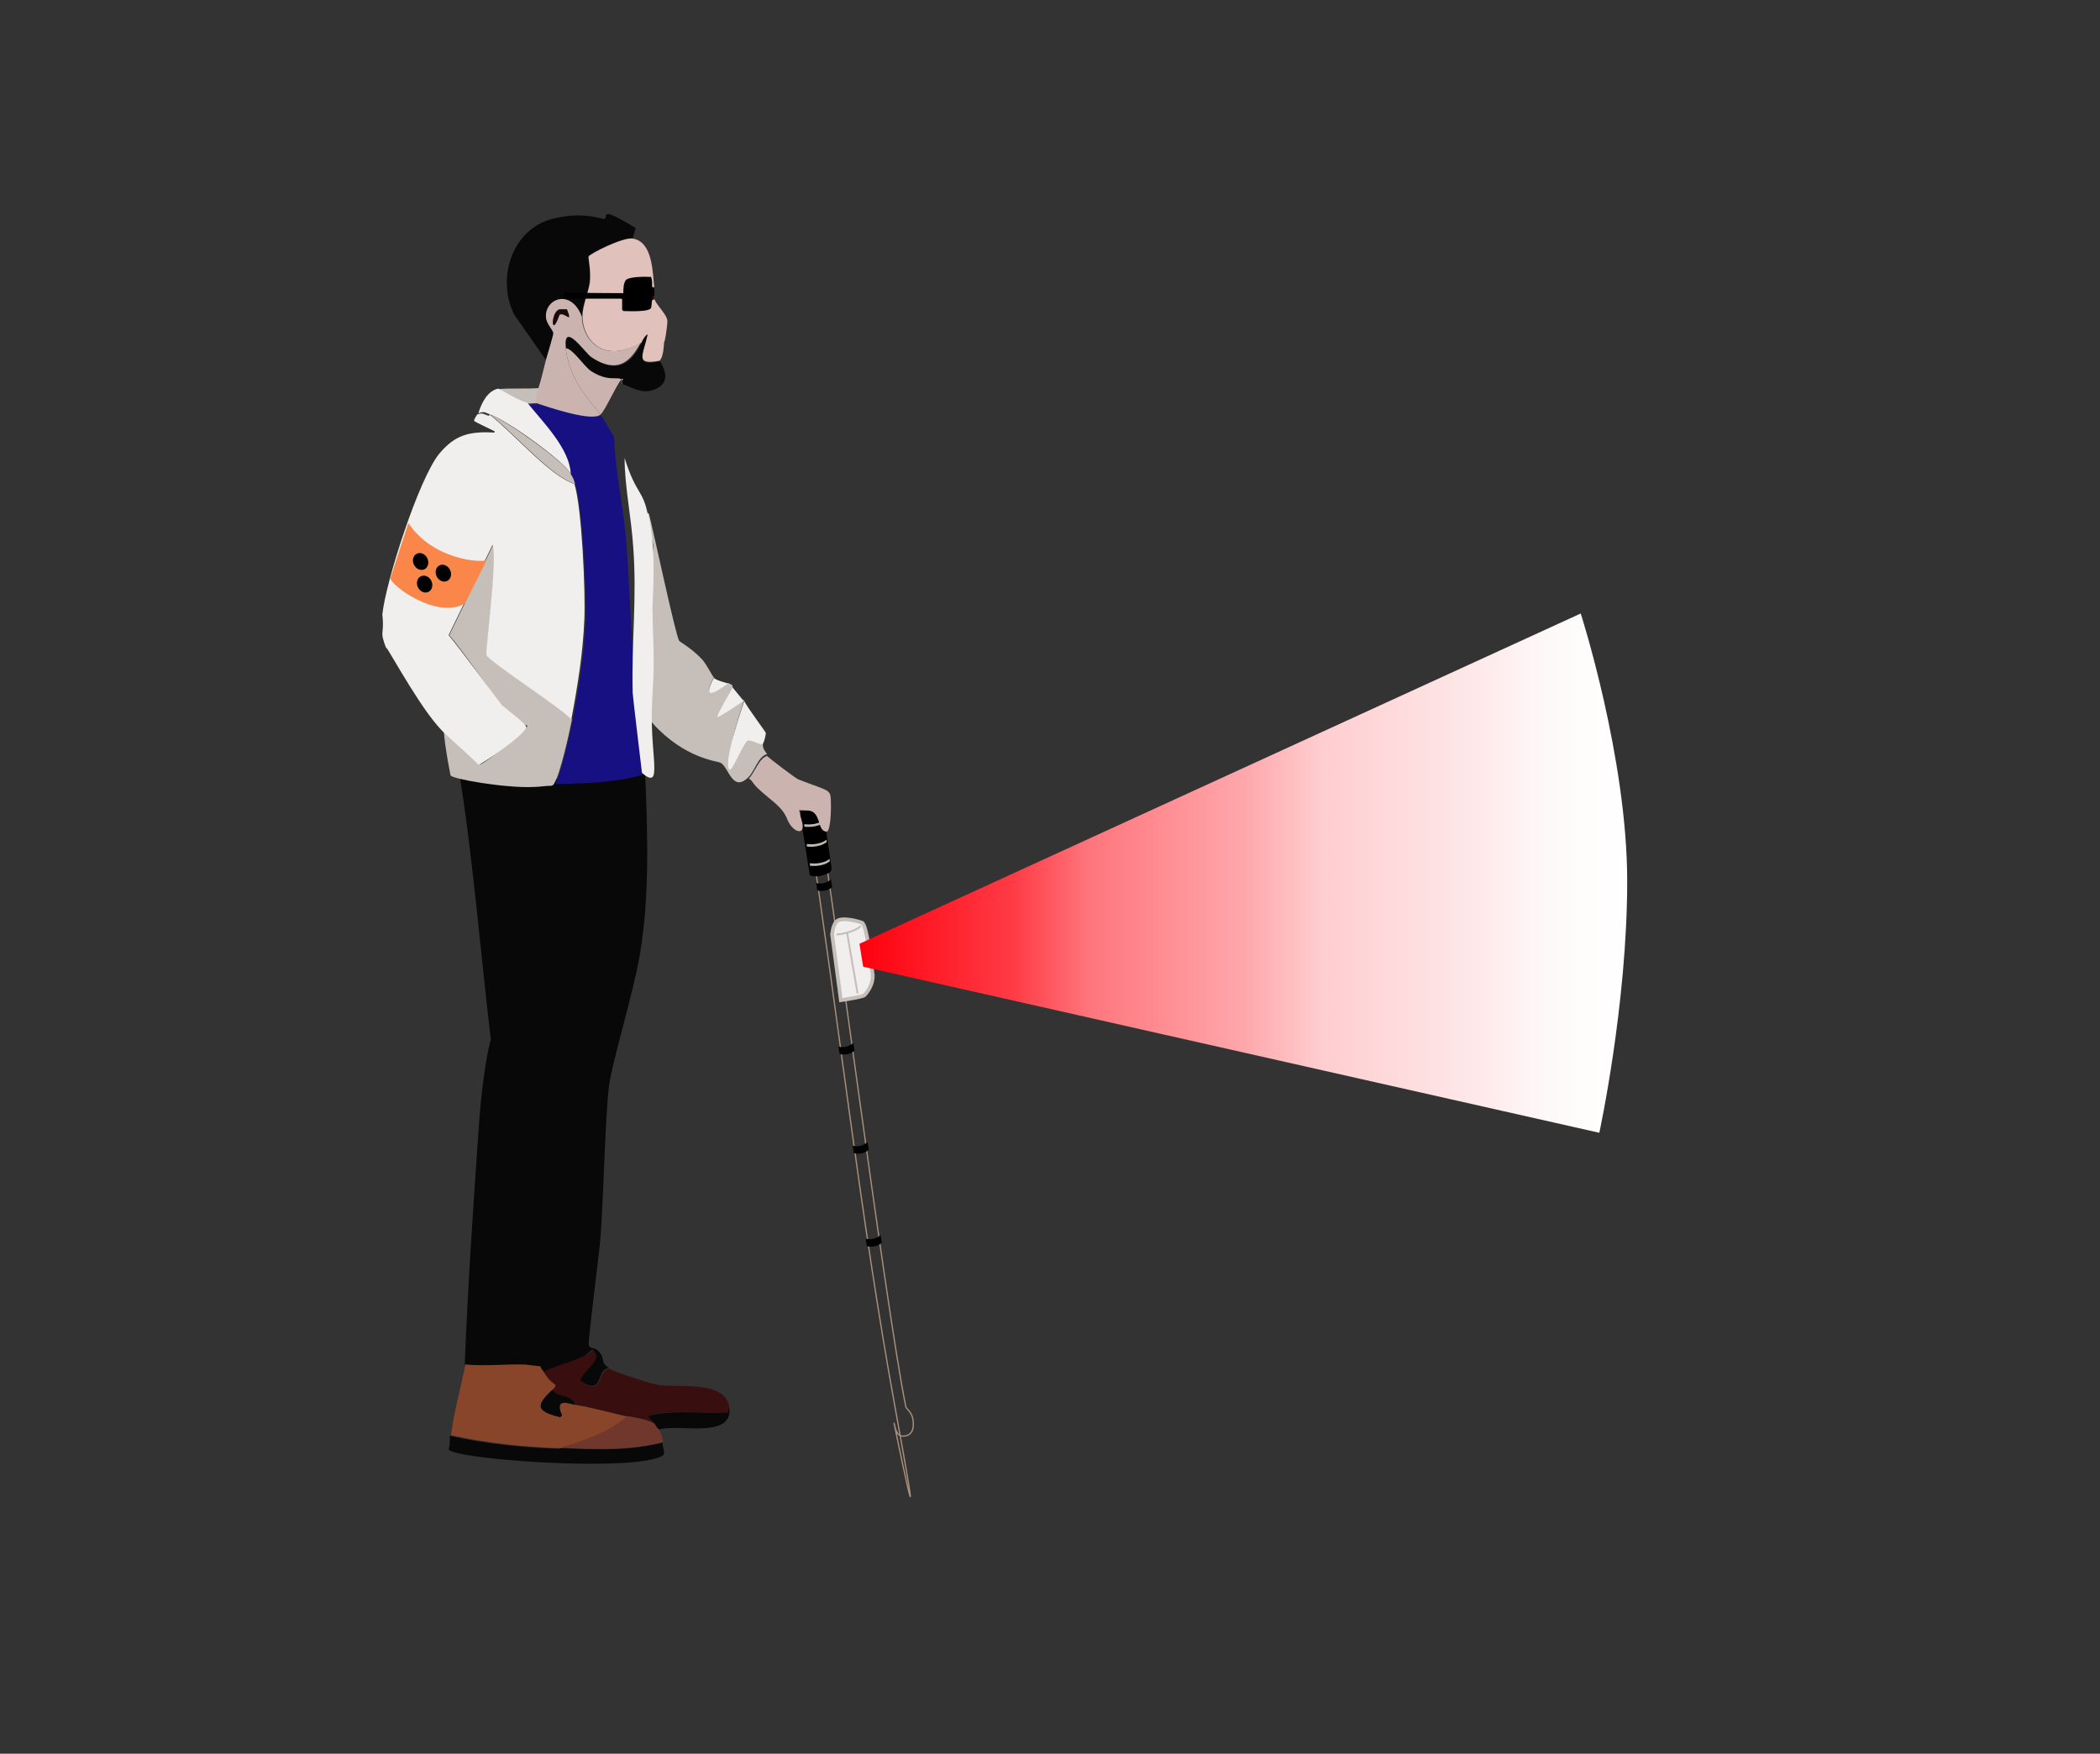 <?xml version="1.0" encoding="UTF-8"?>
<svg id="Ebene_2" data-name="Ebene 2" xmlns="http://www.w3.org/2000/svg" baseProfile="tiny" version="1.2" xmlns:xlink="http://www.w3.org/1999/xlink" viewBox="0 0 338.9 283">
  <rect x="0" y="0" width="338.9" height="283" fill="#333333" stroke="none"/>
  <defs>
    <linearGradient id="Unbenannter_Verlauf_36" data-name="Unbenannter Verlauf 36" x1="138.7" y1="140.9" x2="262.6" y2="140.9" gradientUnits="userSpaceOnUse">
      <stop offset="0" stop-color="#fe000d"/>
      <stop offset=".2" stop-color="#fe3b45"/>
      <stop offset=".3" stop-color="#fe767d"/>
      <stop offset=".5" stop-color="#fea7ab"/>
      <stop offset=".6" stop-color="#fecdcf"/>
      <stop offset=".8" stop-color="#fee8e9"/>
      <stop offset=".9" stop-color="#fef9f9"/>
      <stop offset="1" stop-color="#fff"/>
    </linearGradient>
  </defs>
  <g>
    <path d="M130.6,133.6c4.8,31.3,8.2,62.6,13.9,93.8s-.5.9-.2,2.3.6,2.3,1.9,2,1.3-1.8,1.1-2.8-1-1.6-1.1-1.8c-3.4-16.6-13-92.3-14-94.4-.5-1-2.9-2.1-2.8-3.3-.2.5-.3,3.5,1.1,4.2Z" fill="none" stroke="#ab917d" stroke-miterlimit="10" stroke-width=".2"/>
    <path d="M134.3,150.9l1.4,10.5s3.5-.5,3.8-.8,1.6-1.8,1.3-3.6-.9-7.8-1.7-8.1-2.9-.8-3.8-.4-1,2.2-1,2.4Z" fill="#f0efed" stroke="#c5beb9" stroke-miterlimit="10" stroke-width=".6"/>
    <path d="M138.4,160.3s-1.7-9.7-1.7-9.9" fill="#f0efed" stroke="#c5beb9" stroke-miterlimit="10" stroke-width=".3"/>
    <path d="M138.9,149.4c-.4.7-2.9,1.4-3.9,1.4" fill="#f0efed" stroke="#c5beb9" stroke-miterlimit="10" stroke-width=".3"/>
    <path d="M138.7,152.3l116.4-53.3s7.5,23.3,7.5,43.2-4.5,40.6-4.5,40.6l-118.8-26.8-.6-3.7Z" fill="url(#Unbenannter_Verlauf_36)" stroke-width="0"/>
    <path d="M134.3,143.1c-.9,1-2.4.6-2.4.6l-.2-1.2s1.3.4,2.4-.6l.2,1.2Z" fill="#000" stroke-width="0"/>
    <path d="M137.9,169.5c-.9,1-2.4.6-2.4.6l-.2-1.2s1.3.4,2.4-.6l.2,1.2Z" fill="#000" stroke-width="0"/>
    <path d="M140.2,185.5c-.9,1-2.4.6-2.4.6l-.2-1.2s1.3.4,2.4-.6l.2,1.2Z" fill="#000" stroke-width="0"/>
    <path d="M142.3,200.5c-.9,1-2.4.6-2.4.6l-.2-1.2s1.3.4,2.4-.6l.2,1.2Z" fill="#000" stroke-width="0"/>
    <g>
      <path d="M132.8,130.6l1.4,9.4c0,.4-.1.7-.5.9-.6.3-1.5.6-2.4.5s-.6-.4-.7-.7l-1.5-9.5c0-.4.2-.8.5-.9s1.3-.4,2.3-.4.8.3.9.8Z" fill="#000" stroke-width="0"/>
      <path d="M133.4,135.9c-1.3,1-3.2.7-3.2.7v-.4s1.9.3,3.2-.7v.4Z" fill="#c0b9b3" stroke-width="0"/>
      <path d="M133.9,139c-1.3,1-3.2.7-3.2.7v-.4s1.9.3,3.2-.7v.4Z" fill="#c0b9b3" stroke-width="0"/>
      <path d="M133,132.7c-1.3,1-3.2.7-3.2.7v-.4s1.9.3,3.2-.7v.4Z" fill="#c0b9b3" stroke-width="0"/>
    </g>
  </g>
  <path d="M85.1,125.6c6.4.2,12.7,0,19-1.1.4,9.6.8,20.3-.9,29.9-1,5.8-4.3,16.6-4.9,20.7-.6,4.3-.9,18.3-1.4,24.7-.2,2.5-2,16.4-1.9,17.2.2.9.9.1,1.9,1.4.7,1,0,1.5,1.4,2.4-2.3.1-.7,4.7-4.7,2-.1-1.4,3.9-3.5,2-5-2.4,1.8-6.1,5.7-8,3.5-.4-.5-.4,0-.6-.8,0,0-8.9,0-12-.3.5-12.9,1.4-25.9,2.3-38.8.3-4.1.9-9.8,1.9-13.7-1.5-12.6-3-30.4-5.1-43,2.4,1.1,8.2.8,10.9.9Z" fill="#080808" stroke-width="0"/>
  <path d="M102.1,38.5c-1.7-.3-7.1,2.5-7.2,2.9,0,.2.5,2.3.2,4.2-.2,1.8-1.2,3.7-1.2,5.5-1.8-4.5-5.8-3-5.8-.1,0,1.3,1.1,2.2,1.2,2.8,0,.3-1,3.6-1.2,4.3l-5.1-7.3c-2.9-5.7-.5-13.8,6.2-15.5,5.2-1.3,8,.2,8.4,0,.6-.3-1.1-2.2,5,1.5l-.5,1.7Z" fill="#080808" stroke-width="0"/>
  <path d="M86.5,65.1c2.1.6,9.1,3,10.5,1.9.7,1.2,1.4,2.3,2.1,3.5.2,5.4,1.4,10.8,1.9,16.2.8,9,1.4,31.5,2.8,38.1.2.4-3.3,1-5,1.2-3,.4-6.2.5-9.2.5.9-1.5,2.4-8.2,2.8-10.2,1-5.2,1.9-10.8,2.1-16.2.2-4.4-.5-18-1.6-21.8-.2-.7-.3-1-.7-1.6-.2-4-4.4-8.2-7-11.4.3.1,1-.1,1.4,0Z" fill="#171083" stroke-width="0"/>
  <path d="M87.3,62.5c0,.1-.7,2.1-.8,2.6-.3-.1-1.1.1-1.4,0-1.6-.5-3.1-1.6-4.7-2.3,1.6-.2,5,0,6.8-.2Z" fill="#c5beb9" stroke-width="0"/>
  <g>
    <path d="M104.5,115.9c.2-.8.2-13.6.2-15.9,0-2.4-.3-4.7-.2-7.1,0-1.1,1-3.4.9-4.9,0-.7-1.4-3.9-.7-5.2.8,3.1,4.3,19.6,4.9,20.6.1.2,1.9,1.1,3.7,3,.8.9,1.7,2.8,1.9,2.9-1.9,3.6,0,2.7,2.3.9.6.4.8.1.7,1-2.8,5.7-3.2,4.2,1.9,1.7,0,0,0,0,0,0-.6,1.9-1.2,3.8-1.7,5.7-1.6,7.4-.8,6.4,2.1.5.8.2,1.7.5,2.6.7,0,.9.1,1.1.7,1.9-1.4.3-2,2.7-3,3.7-2.6,2.6-3.2-1.6-4.5-2.3-.6-.3-5.8-.7-10.9-6.3l-.8-1.1Z" fill="#c5beb9" stroke-width="0"/>
    <path d="M92.3,116.1c-.4,2.1-1.9,8.8-2.8,10.2,0,0-.1.4-.5.5-1,0-2,.2-3,.2-4.4.2-13.2-1.3-13.3-1.9-.5-2.4-1.5-8.6-.9-7.7,0,0,5.4,5.3,5.6,5.9s8.2-6.1,7.7-6.2c-.9-.2-3.7-2-4.2-3-.3-.7-6.6-9.6-8.4-11.6l7.1-14.6c.8,2.6-1.3,17-1,17.8.2.8,12.4,8.7,13.7,10.4Z" fill="#c5beb9" stroke-width="0"/>
    <path d="M80.4,62.7c1.5.7,3,1.8,4.7,2.3,2.6,3.2,6.8,7.4,7,11.4-1.5-2.3-10.3-8.6-13-9.5-.8-.3-.9-.6-1.9-.2.5-1.7,1.5-3.7,3.3-4Z" fill="#f0efed" stroke-width="0"/>
    <path d="M104.6,82.8c1.4,6,.7,13.9.7,15.1,0,2.5.2,6.8.2,8.7,0,4.1-.4,6.4-.3,10.4s.6,6.7.3,8-1.9-.3-1.9-.3c0,0-1.5-12.5-1.5-12.9-.2-8.3.7-15.2.1-23.4-.3-4.9-1.4-9.8-1.4-14.5,1.8,5.8,2.9,5.1,3.7,8.9Z" fill="#f0efed" stroke-width="0"/>
    <path d="M123.1,120.1c-.2.2-1.8-.7-2.4-.6s-2.6,5.2-3,4.7c-1-1.1,1.8-9.2,2.4-11.1.3.8,3.4,4.9,3.5,5.2,0,0-.2,1.4-.5,1.7Z" fill="#f0efed" stroke-width="0"/>
    <path d="M117.5,110.3c-2.3,1.7-4.2,2.7-2.3-.9.6.5,2.1.8,2.3.9Z" fill="#f0efed" stroke-width="0"/>
    <path d="M92.1,76.5c.4.6.5.9.7,1.6-4-1.3-9.6-8-13.7-11.2,2.7,1,11.5,7.3,13,9.5Z" fill="#c5beb9" stroke-width="0"/>
    <path d="M79,66.9c4.1,3.2,9.7,9.9,13.7,11.2,1.2,3.8,1.8,17.4,1.6,21.8-.2,5.4-1.1,10.9-2.1,16.2-1.4-1.7-13.5-9.5-13.7-10.4-.2-.9,1.8-15.2,1-17.8l-7.1,14.6c1.8,2.1,8.1,10.7,8.6,11.3.8.7,3.4,2.6,3.9,3.4.6.9-7.5,6.4-7.7,6.2-3.3-3.3-4.8-4.2-6.6-6.3-3.8-4.4-9-14.4-8.2-12.3-1.3-3.3-.3-2.1-.7-5.6.5-5.2,5.9-22,9.2-26,2.6-3.1,4.9-3.6,8.9-3.4,0,0,.1-.2,0-.2-.5-.3-3.2-1.5-3.3-1.7,0-.2.3-.7.5-1,.9-.4,1.1,0,1.9.2Z" fill="#f0efed" stroke-width="0"/>
    <path d="M118.2,110.9l1.8,2.2s-3.9,2.7-4.2,2.6,2.4-4.6,2.4-4.7Z" fill="#f0efed" stroke-width="0"/>
  </g>
  <g>
    <path d="M98.4,220.9c.7.5,6.7,2.4,7.8,2.6,3.1.5,11-.9,11.5,3.7-.4,0,0,.6-.3.7-1.1.4-9.1-.7-12.7.6-.1.2.5.5.9,1.3-1.2-.7-3-.9-4.4-1.2-2.6-.6-5.9-1.5-8.4-1.9-.6-1.6-2.7-1-3.7-2.3,1.3-1.3,0-.3-1.4-3,2.6-1.4,5.7-1.7,8-3.5,1.9,1.5-2.1,3.6-2,5,3.9,2.7,2.4-1.8,4.7-2Z" fill="#380e0f" stroke-width="0"/>
    <path d="M106.3,230.7c0,0-.1,0-.7-.9-.4-.7-1.1-1.1-.9-1.3,3.6-1.2,11.6-.2,12.7-.6.3,0,0-.7.3-.7.6,5.1-8.4,2.5-11.4,3.5Z" fill="#080808" stroke-width="0"/>
  </g>
  <g>
    <path d="M87.2,220.4c.2.7.2.4.5.9,1.5,2.7,2.7,1.7,1.4,3-2.6,2.5-2.7,3.4,1.3,4.4l.3-.3c-1.3-2.9,1.1-1.9,2.1-1.7,2.5.4,5.8,1.3,8.4,1.9-3.1,2.7-6.9,4-10.7,5.1-5.9-.2-11.9-.8-17.7-2.1.3-3.1,1.7-8.2,2.3-11.4,3.2.3,6.4-.1,9.6,0,.2,0,1.7.2,2.5.3Z" fill="#88452a" stroke-width="0"/>
    <g>
      <path d="M90.4,233.7c5.5.2,11.1.5,16.5-.9,0,.6.4,1.3.2,2-4.1,2.9-34,.7-34.7-.9.2-.7.2-1.5.2-2.2,5.8,1.3,11.8,1.9,17.7,2.1Z" fill="#080808" stroke-width="0"/>
      <path d="M105.6,229.7c.6,1,.7.9.7.9.5.9.5,1,.7,2.1-5.4,1.4-11,1.2-16.5.9,3.8-1.2,7.7-2.4,10.7-5.1,1.4.3,3.2.5,4.4,1.2Z" fill="#70382c" stroke-width="0"/>
    </g>
    <path d="M92.8,226.7c-1-.2-3.4-1.2-2.1,1.7l-.3.3c-4-1-3.9-1.9-1.3-4.4,1,1.3,3.1.7,3.7,2.3Z" fill="#080808" stroke-width="0"/>
  </g>
  <g>
    <path d="M102.1,38.5c3.3.5,3.2,5.6,3.5,7.9-2.1-.9-3.8-1.2-5.1,1,1.9-1.6,4.3-1.1,2.1-.2,1.3.7,1.1,1.9,3,1,.2.9,2.1,2.6,2.1,3.6s-.5,4-.5,3.2c-.2,3.2-.7,2.9-.7,3.2-4.2.8-2.7-1-2-4.3-.5.4-.7.8-1,1.4-6.5,3.7-9.5-.9-9.5-4.2,0-1.8.9-3.7,1.2-5.5.2-1.9-.3-4-.2-4.2.1-.4,5.6-3.2,7.2-2.9Z" fill="#e1c1bc" stroke-width="0"/>
    <path d="M106.5,58.2c0,.3,2.5,3.4-1,4.7-1.9.7-3.3-.3-5-.9,0-1.8-1.6.2-5-2-1.2-.8-3-3.7-4.1-3.7-.5-4.6,3,.7,4.1,1.4,4.7,3.1,6.7.2,8-2.3.3-.6.5-1,1-1.4-.7,3.3-2.2,5.2,2,4.3Z" fill="#080808" stroke-width="0"/>
    <path d="M100.5,61.9c-.4-.2.2-.8,0-.8-.6,0-2.8,5.2-3.6,5.8-.9-1.4-5-5.1-5.6-10.7,1.1,0,2.9,2.9,4.1,3.7,3.4,2.2,5.1.2,5,2Z" fill="#cbb4b0" stroke-width="0"/>
    <path d="M105.6,46.4c0,.6-.1,1.5,0,1.9-1.9.9-1.7-.4-3-1,2.2-.8-.2-1.4-2.1.2,1.3-2.3,3-2,5.1-1Z" fill="#2f130c" stroke-width="0"/>
    <g>
      <path d="M93.9,51.1c0,3.3,3.1,7.9,9.5,4.2-1.4,2.5-3.4,5.4-8,2.3-1-.7-4.6-6-4.1-1.4.6,5.6,4.7,9.3,5.6,10.7-1.4,1.2-8.4-1.2-10.5-1.9,0-.5.4-2.2.5-2.4.5-1.5.8-3,1.2-4.5.2-.7,1.2-4,1.2-4.3,0-.6-1.2-1.5-1.2-2.8,0-2.9,4.1-4.4,5.8.1Z" fill="#cbb4b0" stroke-width="0"/>
      <path d="M90.3,49.9h1.2c1,2.6-.3.4-1.2.9-1.4,4.1-1.5-.5,0-.9Z" fill="#1a0a0a" stroke-width="0"/>
    </g>
  </g>
  <path d="M123.7,121.9c.2.3,4.8,3.8,5.2,3.9,2,.8,4.3,1.5,4.7,1.9s.5.5.5,2.4-.2,4.1-.7,4.1c-1.6,0-.8-3.3-3-3.4s-1.3,0-1.3.3c0,.9.6,1.7.4,2.6s-1.7.4-2.5-1.6-2.6-2.9-4.6-4.8c-.9-.8-1.2-1.7-1.6-1.6,1-1,1.7-3.4,3-3.7Z" fill="#cbb4b0" stroke-width="0"/>
  <path d="M105,44.7c-1.2-.1-3.6,0-4,.5s-.4,1.5-.4,1.9,0,.2-.2.2c-1.3,0-9.1,0-9.3-.2s0,1.1,0,1.1h9.1c.1,0,.2,0,.2.2v1.6c.1.1.2.2.3.2.8,0,4.3.2,4.4-.6s.2-1.8.2-1.8c0,0,.3,0,.3-.2s0-1.2,0-1.2l-.4.2s.2-1.9-.3-2Z" fill="#000" stroke-width="0"/>
  <path d="M65.9,84.4l-2.9,8.9c0,1.1,7.4,6.7,12,4.1,0,0,3.6-7,3.5-7-.9.4-8.6,0-12.6-6Z" fill="#fa8749" stroke-width="0"/>
  <path d="M84.7,220.1" fill="#080808" stroke-width="0"/>
  <ellipse cx="67.9" cy="90.6" rx="1.2" ry="1.4" transform="translate(-33.4 40) rotate(-26.6)" fill="#000" stroke-width="0"/>
  <ellipse cx="71.5" cy="92.5" rx="1.2" ry="1.4" transform="translate(-33.8 41.8) rotate(-26.6)" fill="#000" stroke-width="0"/>
  <ellipse cx="68.5" cy="94.2" rx="1.2" ry="1.4" transform="translate(-34.9 40.7) rotate(-26.6)" fill="#000" stroke-width="0"/>
  <path d="M109,124.5" fill="#f0efed" stroke-width="0"/>
</svg>